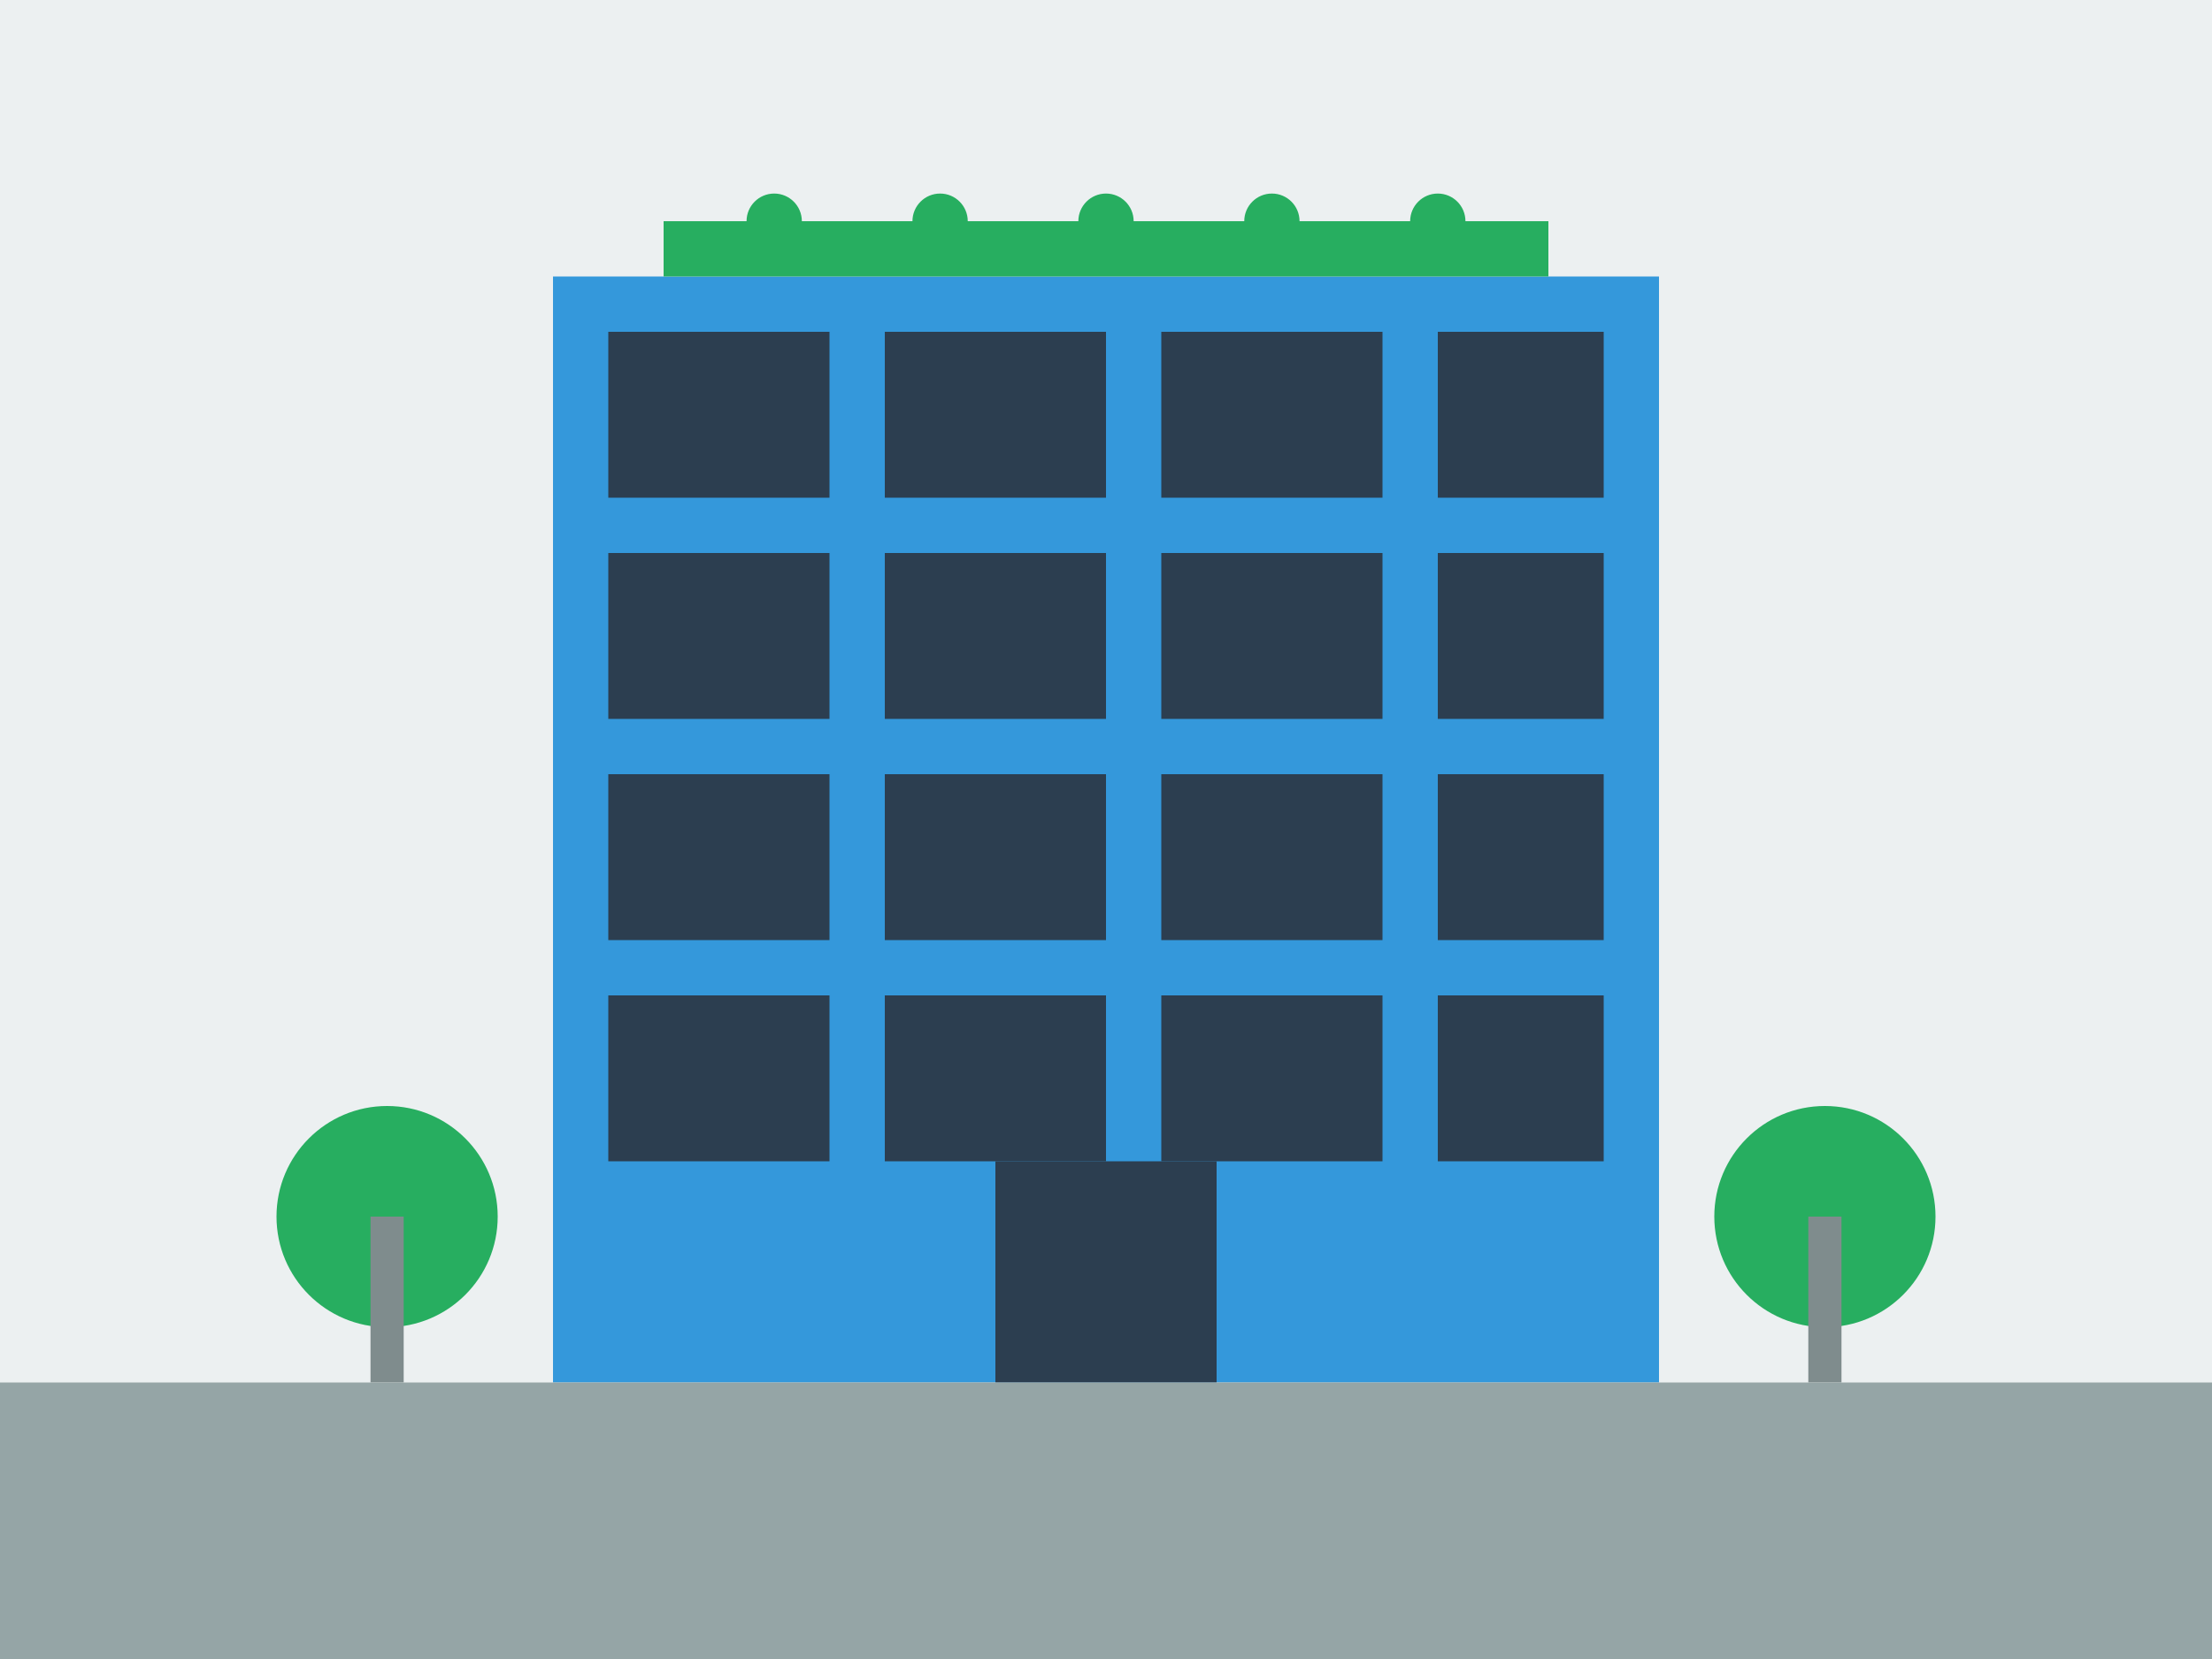 <svg xmlns="http://www.w3.org/2000/svg" viewBox="0 0 400 300" width="400" height="300">
  <!-- Sky background -->
  <rect width="400" height="300" fill="#ecf0f1" />
  
  <!-- Modern apartment building -->
  <rect x="100" y="50" width="200" height="200" fill="#3498db" />
  
  <!-- Glass panels and balconies -->
  <rect x="110" y="60" width="40" height="30" fill="#2c3e50" />
  <rect x="160" y="60" width="40" height="30" fill="#2c3e50" />
  <rect x="210" y="60" width="40" height="30" fill="#2c3e50" />
  <rect x="260" y="60" width="30" height="30" fill="#2c3e50" />
  
  <rect x="110" y="100" width="40" height="30" fill="#2c3e50" />
  <rect x="160" y="100" width="40" height="30" fill="#2c3e50" />
  <rect x="210" y="100" width="40" height="30" fill="#2c3e50" />
  <rect x="260" y="100" width="30" height="30" fill="#2c3e50" />
  
  <rect x="110" y="140" width="40" height="30" fill="#2c3e50" />
  <rect x="160" y="140" width="40" height="30" fill="#2c3e50" />
  <rect x="210" y="140" width="40" height="30" fill="#2c3e50" />
  <rect x="260" y="140" width="30" height="30" fill="#2c3e50" />
  
  <rect x="110" y="180" width="40" height="30" fill="#2c3e50" />
  <rect x="160" y="180" width="40" height="30" fill="#2c3e50" />
  <rect x="210" y="180" width="40" height="30" fill="#2c3e50" />
  <rect x="260" y="180" width="30" height="30" fill="#2c3e50" />
  
  <!-- Building entrance -->
  <rect x="180" y="210" width="40" height="40" fill="#2c3e50" />
  
  <!-- Trees and greenery -->
  <circle cx="70" cy="220" r="20" fill="#27ae60" />
  <rect x="67" y="220" width="6" height="30" fill="#7f8c8d" />
  
  <circle cx="330" cy="220" r="20" fill="#27ae60" />
  <rect x="327" y="220" width="6" height="30" fill="#7f8c8d" />
  
  <!-- Ground/sidewalk -->
  <rect x="0" y="250" width="400" height="50" fill="#95a5a6" />
  
  <!-- Luxury detail - roof garden -->
  <rect x="120" y="40" width="160" height="10" fill="#27ae60" />
  <circle cx="140" cy="40" r="5" fill="#27ae60" />
  <circle cx="170" cy="40" r="5" fill="#27ae60" />
  <circle cx="200" cy="40" r="5" fill="#27ae60" />
  <circle cx="230" cy="40" r="5" fill="#27ae60" />
  <circle cx="260" cy="40" r="5" fill="#27ae60" />
</svg>
